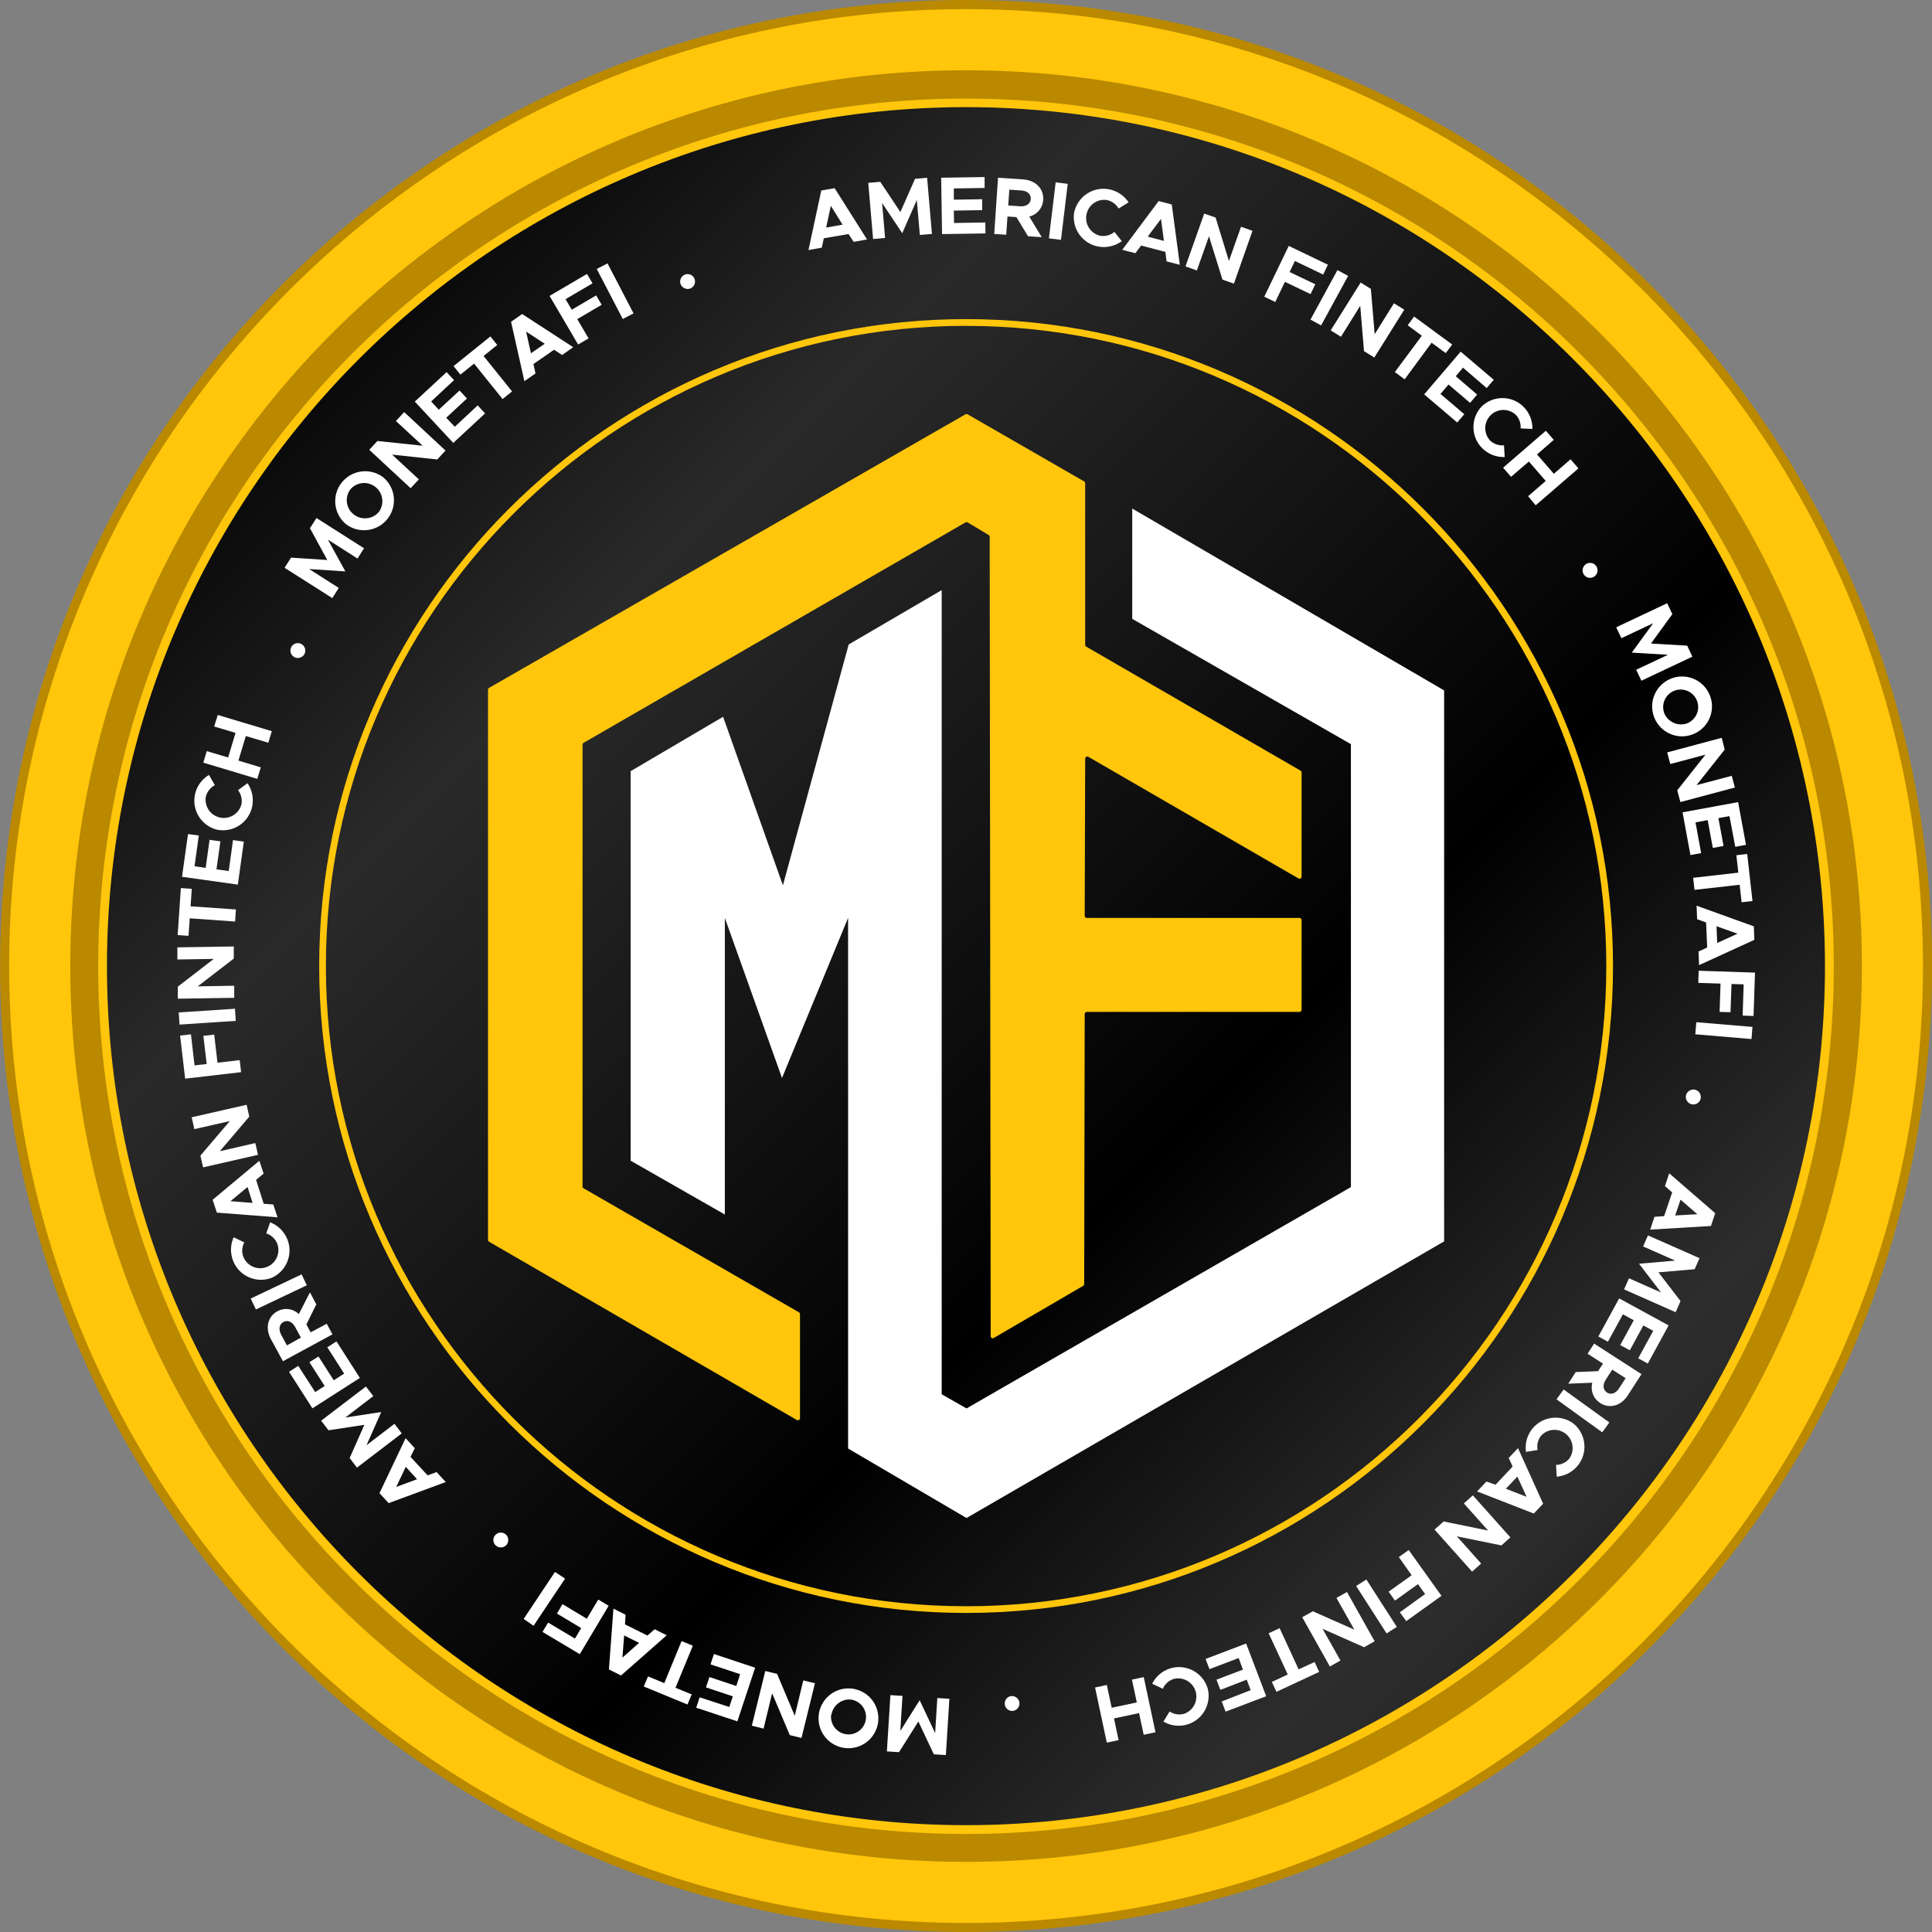 <svg xmlns="http://www.w3.org/2000/svg" width="100" height="100" viewBox="0 0 100 100" fill="none"><rect x="0" y="0" width="100" height="100" fill="#808080" stroke="none"/><path d="M85.193 85.192C104.627 65.759 104.627 34.251 85.193 14.817C65.76 -4.616 34.252 -4.616 14.818 14.817C-4.615 34.251 -4.615 65.759 14.818 85.192C34.252 104.626 65.76 104.626 85.193 85.192Z" fill="#FFC60B"></path><path d="M50.005 96.371C75.613 96.371 96.372 75.612 96.372 50.004C96.372 24.396 75.613 3.637 50.005 3.637C24.397 3.637 3.638 24.396 3.638 50.004C3.638 75.612 24.397 96.371 50.005 96.371Z" fill="#BA8900"></path><path d="M81.606 81.605C99.059 64.153 99.059 35.857 81.606 18.404C64.154 0.952 35.858 0.952 18.405 18.404C0.953 35.857 0.953 64.153 18.405 81.605C35.858 99.058 64.154 99.058 81.606 81.605Z" fill="url(#paint0_linear_1026_430)"></path><path d="M81.606 81.605C99.059 64.153 99.059 35.857 81.606 18.404C64.154 0.952 35.858 0.952 18.405 18.404C0.953 35.857 0.953 64.153 18.405 81.605C35.858 99.058 64.154 99.058 81.606 81.605Z" fill="url(#paint1_linear_1026_430)"></path><path d="M50.005 99.999C22.436 99.999 0.005 77.57 0.005 50C0.005 22.429 22.432 0 50.005 0C77.578 0 100.004 22.427 100.004 50C100.004 77.572 77.571 99.999 50.005 99.999ZM50.005 0.473C22.693 0.473 0.474 22.692 0.474 50.004C0.474 77.316 22.693 99.532 50.005 99.532C77.317 99.532 99.533 77.314 99.533 50.004C99.533 22.695 77.325 0.473 50.005 0.473Z" fill="#BA8900"></path><path d="M50.005 94.926C25.226 94.926 5.083 74.774 5.083 50.015C5.083 25.256 25.235 5.104 50.005 5.104C74.775 5.104 94.916 25.254 94.916 50.026C94.916 74.798 74.775 94.926 50.005 94.926ZM50.005 5.546C25.492 5.546 5.536 25.491 5.536 50.015C5.536 74.539 25.481 94.47 50.005 94.47C74.529 94.47 94.46 74.528 94.46 50.015C94.46 25.502 74.518 5.546 50.005 5.546Z" fill="#FFC60B"></path><path d="M50.005 83.486C31.541 83.486 16.521 68.464 16.521 50.002C16.521 31.54 31.541 16.517 50.005 16.517C68.469 16.517 83.489 31.54 83.489 50.004C83.489 68.468 68.476 83.486 50.005 83.486ZM50.005 16.865C31.733 16.865 16.868 31.73 16.868 50.002C16.868 68.274 31.733 83.139 50.005 83.139C68.277 83.139 83.142 68.274 83.142 50.002C83.142 31.73 68.277 16.867 50.005 16.867V16.865Z" fill="#FFC60B"></path><path d="M43.919 12.113L42.64 12.334L42.536 12.819L41.846 12.942L42.509 9.861L43.2 9.739L44.877 12.394L44.184 12.518L43.919 12.113ZM43.613 11.628L43.003 10.653L42.762 11.779L43.613 11.628Z" fill="white"></path><path d="M44.941 9.465L45.562 9.411L46.604 10.976L47.361 9.257L47.987 9.201L48.237 12.108L47.611 12.161L47.454 10.352L46.7 12.071L45.658 10.507L45.812 12.316L45.191 12.372L44.941 9.465Z" fill="white"></path><path d="M49.37 9.754V10.336L50.837 10.312V10.878L49.37 10.9L49.381 11.542L50.998 11.515L51.009 12.082L48.761 12.117L48.715 9.199L50.963 9.164V9.728L49.37 9.754Z" fill="white"></path><path d="M53.211 12.228L52.609 11.237L52.147 11.206L52.082 12.15L51.461 12.108L51.657 9.199L52.965 9.288C53.598 9.33 54.036 9.768 53.996 10.345C53.984 10.547 53.908 10.741 53.778 10.896C53.648 11.052 53.472 11.162 53.275 11.21L53.921 12.276L53.211 12.228ZM52.186 10.635L52.803 10.677C53.113 10.697 53.337 10.551 53.352 10.301C53.368 10.051 53.169 9.876 52.859 9.858L52.242 9.816L52.186 10.635Z" fill="white"></path><path d="M54.642 9.44L55.266 9.515L54.916 12.414L54.292 12.338L54.642 9.44Z" fill="white"></path><path d="M55.596 11.011C55.676 10.615 55.908 10.266 56.242 10.039C56.576 9.812 56.985 9.724 57.383 9.794C57.592 9.831 57.792 9.91 57.969 10.027C58.147 10.143 58.299 10.294 58.416 10.471L57.899 10.794C57.834 10.681 57.746 10.583 57.64 10.507C57.534 10.43 57.414 10.378 57.286 10.352C57.045 10.318 56.8 10.379 56.604 10.522C56.407 10.665 56.274 10.88 56.233 11.119C56.189 11.359 56.24 11.607 56.375 11.81C56.511 12.012 56.72 12.154 56.958 12.206C57.087 12.226 57.218 12.218 57.343 12.183C57.468 12.148 57.585 12.086 57.684 12.002L58.062 12.482C57.892 12.608 57.697 12.698 57.491 12.746C57.284 12.795 57.07 12.802 56.861 12.765C56.463 12.696 56.108 12.473 55.871 12.146C55.635 11.818 55.536 11.411 55.596 11.011Z" fill="white"></path><path d="M60.319 13.037L59.062 12.71L58.766 13.106L58.087 12.931L59.972 10.407L60.651 10.584L61.067 13.706L60.383 13.529L60.319 13.037ZM60.244 12.469L60.093 11.33L59.405 12.248L60.244 12.469Z" fill="white"></path><path d="M62.33 11.055L62.919 11.261L63.609 13.507L64.235 11.737L64.828 11.947L63.868 14.681L63.275 14.473L62.576 12.228L61.95 13.998L61.361 13.79L62.33 11.055Z" fill="white"></path><path d="M67.025 13.509L66.75 14.079L68.078 14.714L67.834 15.223L66.507 14.588L66.007 15.63L65.438 15.358L66.706 12.728L68.73 13.701L68.487 14.21L67.025 13.509Z" fill="white"></path><path d="M69.226 13.98L69.779 14.281L68.381 16.843L67.83 16.542L69.226 13.98Z" fill="white"></path><path d="M70.427 14.624L70.956 14.953L71.153 17.299L72.151 15.697L72.684 16.029L71.135 18.506L70.6 18.175L70.405 15.829L69.407 17.431L68.876 17.102L70.427 14.624Z" fill="white"></path><path d="M73.593 17.376L72.861 16.836L73.195 16.383L75.166 17.834L74.83 18.276L74.1 17.739L72.704 19.633L72.197 19.259L73.593 17.376Z" fill="white"></path><path d="M75.726 19.031L75.35 19.473L76.456 20.422L76.091 20.852L74.974 19.902L74.56 20.391L75.792 21.44L75.425 21.869L73.715 20.413L75.604 18.201L77.317 19.657L76.949 20.086L75.726 19.031Z" fill="white"></path><path d="M76.693 21.035C76.984 20.756 77.373 20.601 77.777 20.604C78.18 20.606 78.567 20.767 78.854 21.051C79.006 21.201 79.125 21.381 79.205 21.579C79.284 21.777 79.322 21.99 79.317 22.203L78.706 22.175C78.717 22.045 78.7 21.914 78.656 21.792C78.612 21.669 78.543 21.558 78.451 21.464C78.272 21.3 78.036 21.212 77.793 21.218C77.55 21.224 77.319 21.324 77.148 21.498C76.977 21.671 76.879 21.904 76.876 22.148C76.873 22.392 76.964 22.627 77.131 22.805C77.226 22.894 77.339 22.962 77.462 23.003C77.585 23.045 77.716 23.061 77.845 23.049L77.883 23.657C77.671 23.664 77.46 23.629 77.263 23.553C77.065 23.477 76.885 23.362 76.733 23.214C76.44 22.93 76.272 22.541 76.264 22.133C76.257 21.725 76.411 21.33 76.693 21.035Z" fill="white"></path><path d="M81.699 24.243L79.487 26.155L79.095 25.683L80.007 24.894L79.135 23.889L78.21 24.679L77.801 24.208L80.013 22.296L80.423 22.767L79.556 23.52L80.427 24.524L81.292 23.772L81.699 24.243Z" fill="white"></path><path d="M82.102 29.19C82.168 29.151 82.243 29.132 82.319 29.135C82.396 29.139 82.469 29.165 82.531 29.21C82.592 29.256 82.639 29.318 82.665 29.39C82.691 29.462 82.695 29.54 82.677 29.614C82.659 29.688 82.619 29.755 82.563 29.807C82.507 29.859 82.437 29.893 82.361 29.904C82.286 29.916 82.209 29.906 82.139 29.874C82.07 29.842 82.011 29.79 81.971 29.725C81.945 29.682 81.927 29.633 81.919 29.583C81.911 29.532 81.913 29.48 81.926 29.431C81.938 29.381 81.96 29.334 81.99 29.293C82.02 29.252 82.058 29.217 82.102 29.19Z" fill="white"></path><path d="M86.292 31.223L86.56 31.787L85.454 33.309L87.33 33.42L87.597 33.989L84.958 35.234L84.69 34.666L86.334 33.891L84.46 33.779L85.567 32.259L83.923 33.033L83.655 32.469L86.292 31.223Z" fill="white"></path><path d="M86.493 35.124C86.78 35.01 87.094 34.985 87.394 35.051C87.695 35.117 87.969 35.271 88.182 35.494C88.395 35.717 88.537 35.998 88.589 36.301C88.641 36.604 88.602 36.917 88.476 37.198C88.35 37.479 88.143 37.716 87.881 37.878C87.62 38.041 87.316 38.122 87.008 38.112C86.701 38.101 86.403 37.998 86.154 37.818C85.904 37.637 85.715 37.386 85.609 37.097C85.469 36.718 85.484 36.299 85.65 35.93C85.815 35.562 86.118 35.272 86.493 35.124ZM87.332 37.438C87.497 37.371 87.638 37.257 87.739 37.11C87.84 36.964 87.895 36.791 87.898 36.613C87.901 36.435 87.851 36.26 87.756 36.11C87.66 35.96 87.523 35.842 87.361 35.769C87.198 35.697 87.018 35.673 86.842 35.702C86.667 35.731 86.504 35.812 86.374 35.932C86.243 36.054 86.151 36.21 86.109 36.383C86.067 36.556 86.077 36.737 86.137 36.905C86.228 37.131 86.404 37.313 86.627 37.413C86.85 37.513 87.103 37.521 87.332 37.438Z" fill="white"></path><path d="M89.115 38.19L89.272 38.796L87.812 40.639L89.635 40.154L89.797 40.763L86.976 41.513L86.814 40.907L88.274 39.062L86.454 39.546L86.292 38.944L89.115 38.19Z" fill="white"></path><path d="M89.516 42.241L88.945 42.347L89.21 43.787L88.655 43.889L88.389 42.449L87.759 42.566L88.051 44.157L87.496 44.258L87.089 42.046L89.965 41.517L90.372 43.73L89.817 43.831L89.516 42.241Z" fill="white"></path><path d="M89.976 45.168L89.874 44.265L90.436 44.203L90.708 46.637L90.146 46.701L90.044 45.796L87.708 46.059L87.637 45.435L89.976 45.168Z" fill="white"></path><path d="M88.363 49.044L88.308 47.747L87.843 47.579L87.814 46.878L90.777 47.947L90.805 48.646L87.945 49.955L87.916 49.25L88.363 49.044ZM88.883 48.807L89.932 48.329L88.847 47.942L88.883 48.807Z" fill="white"></path><path d="M90.252 50.951L89.622 50.931L89.571 52.393L89.007 52.376L89.055 50.911L87.903 50.873L87.923 50.245L90.839 50.343L90.763 52.586L90.199 52.568L90.252 50.951Z" fill="white"></path><path d="M90.708 53.152L90.657 53.781L87.748 53.535L87.801 52.909L90.708 53.152Z" fill="white"></path><path d="M87.724 56.4C87.824 56.421 87.911 56.481 87.968 56.566C88.025 56.651 88.046 56.755 88.027 56.856C88.008 56.955 87.951 57.042 87.868 57.099C87.785 57.156 87.683 57.178 87.584 57.161C87.483 57.145 87.392 57.089 87.332 57.006C87.271 56.923 87.246 56.82 87.261 56.718C87.27 56.667 87.29 56.618 87.318 56.574C87.347 56.531 87.383 56.493 87.426 56.463C87.469 56.434 87.517 56.413 87.569 56.402C87.62 56.391 87.672 56.39 87.724 56.4Z" fill="white"></path><path d="M86.135 62.949L86.551 61.718L86.177 61.393L86.398 60.73L88.779 62.794L88.558 63.457L85.414 63.645L85.635 62.982L86.135 62.949ZM86.706 62.913L87.854 62.847L86.985 62.095L86.706 62.913Z" fill="white"></path><path d="M87.967 65.123L87.715 65.694L85.841 65.856L86.985 67.344L86.73 67.92L84.062 66.738L84.317 66.165L85.978 66.9L84.836 65.411L86.708 65.249L85.047 64.515L85.299 63.944L87.967 65.123Z" fill="white"></path><path d="M85.571 68.884L85.06 68.606L84.359 69.891L83.863 69.621L84.564 68.336L84.002 68.028L83.226 69.448L82.73 69.176L83.808 67.205L86.367 68.603L85.29 70.577L84.794 70.305L85.571 68.884Z" fill="white"></path><path d="M81.56 71.017L82.717 70.971L82.969 70.581L82.173 70.068L82.511 69.544L84.963 71.126L84.25 72.232C83.907 72.763 83.312 72.933 82.828 72.621C82.656 72.513 82.524 72.352 82.45 72.163C82.376 71.974 82.365 71.766 82.418 71.57L81.173 71.619L81.56 71.017ZM83.449 70.893L83.113 71.413C82.945 71.674 82.967 71.94 83.177 72.077C83.387 72.214 83.637 72.121 83.805 71.856L84.142 71.336L83.449 70.893Z" fill="white"></path><path d="M83.299 73.626L82.932 74.136L80.564 72.429L80.934 71.92L83.299 73.626Z" fill="white"></path><path d="M81.467 73.703C81.775 73.965 81.968 74.337 82.005 74.74C82.043 75.142 81.921 75.544 81.666 75.858C81.532 76.022 81.366 76.158 81.179 76.257C80.991 76.356 80.785 76.416 80.573 76.433L80.542 75.822C80.672 75.82 80.8 75.791 80.918 75.735C81.036 75.679 81.14 75.599 81.224 75.499C81.363 75.304 81.423 75.062 81.39 74.824C81.358 74.586 81.235 74.369 81.048 74.218C80.861 74.067 80.624 73.993 80.384 74.012C80.144 74.031 79.921 74.14 79.759 74.318C79.68 74.421 79.623 74.54 79.593 74.666C79.564 74.793 79.561 74.925 79.587 75.052L78.985 75.15C78.94 74.844 78.988 74.532 79.122 74.254C79.256 73.975 79.47 73.744 79.737 73.588C80.004 73.433 80.311 73.36 80.62 73.381C80.928 73.401 81.223 73.513 81.467 73.703Z" fill="white"></path><path d="M77.409 76.849L78.294 75.906L78.089 75.464L78.571 74.955L79.872 77.831L79.39 78.34L76.454 77.196L76.938 76.685L77.409 76.849ZM77.943 77.057L79.016 77.475L78.538 76.428L77.943 77.057Z" fill="white"></path><path d="M78.177 79.575L77.713 79.99L75.407 79.521L76.664 80.928L76.195 81.347L74.252 79.17L74.722 78.751L77.025 79.221L75.768 77.816L76.235 77.4L78.177 79.575Z" fill="white"></path><path d="M73.763 82.508L73.394 81.993L72.204 82.847L71.874 82.386L73.067 81.535L72.403 80.594L72.914 80.229L74.611 82.601L72.786 83.909L72.456 83.451L73.763 82.508Z" fill="white"></path><path d="M72.299 84.207L71.77 84.546L70.193 82.092L70.722 81.754L72.299 84.207Z" fill="white"></path><path d="M71.151 84.953L70.606 85.26L68.456 84.307L69.381 85.948L68.834 86.258L67.403 83.707L67.952 83.4L70.1 84.351L69.175 82.71L69.719 82.402L71.151 84.953Z" fill="white"></path><path d="M67.217 86.406L68.042 86.024L68.281 86.537L66.069 87.568L65.83 87.055L66.655 86.672L65.664 84.537L66.233 84.274L67.217 86.406Z" fill="white"></path><path d="M64.735 87.481L64.529 86.939L63.166 87.468L62.965 86.939L64.334 86.42L64.113 85.82L62.602 86.395L62.401 85.867L64.5 85.068L65.538 87.796L63.436 88.594L63.237 88.066L64.735 87.481Z" fill="white"></path><path d="M62.503 87.364C62.585 87.662 62.576 87.977 62.477 88.27C62.379 88.563 62.195 88.819 61.949 89.007C61.704 89.194 61.408 89.304 61.1 89.322C60.792 89.34 60.485 89.265 60.219 89.108L60.538 88.588C60.647 88.659 60.77 88.707 60.898 88.727C61.026 88.748 61.158 88.741 61.284 88.707C61.515 88.629 61.706 88.464 61.818 88.248C61.93 88.031 61.954 87.779 61.885 87.546C61.815 87.312 61.657 87.114 61.445 86.994C61.233 86.874 60.982 86.841 60.746 86.902C60.622 86.942 60.508 87.008 60.412 87.096C60.316 87.183 60.239 87.291 60.188 87.411L59.638 87.15C59.775 86.873 59.991 86.643 60.26 86.49C60.529 86.338 60.837 86.269 61.145 86.293C61.453 86.316 61.747 86.432 61.989 86.624C62.231 86.816 62.41 87.076 62.503 87.371V87.364Z" fill="white"></path><path d="M57.288 90.198L56.68 87.344L57.29 87.214L57.54 88.393L58.841 88.117L58.589 86.937L59.2 86.807L59.808 89.661L59.197 89.791L58.958 88.67L57.66 88.946L57.899 90.068L57.288 90.198Z" fill="white"></path><path d="M52.768 88.156C52.771 88.258 52.734 88.358 52.665 88.433C52.596 88.508 52.501 88.553 52.399 88.559C52.299 88.561 52.202 88.525 52.129 88.457C52.055 88.389 52.01 88.296 52.004 88.196C51.998 88.097 52.03 87.998 52.095 87.922C52.159 87.846 52.251 87.797 52.35 87.787C52.402 87.784 52.454 87.79 52.503 87.807C52.552 87.824 52.597 87.85 52.636 87.885C52.675 87.919 52.706 87.961 52.729 88.007C52.752 88.054 52.765 88.105 52.768 88.156Z" fill="white"></path><path d="M48.958 90.842L48.334 90.802L47.534 89.103L46.534 90.692L45.905 90.652L46.087 87.74L46.713 87.778L46.6 89.594L47.602 88.004L48.403 89.705L48.516 87.891L49.14 87.928L48.958 90.842Z" fill="white"></path><path d="M45.452 89.139C45.412 89.444 45.282 89.73 45.079 89.962C44.876 90.193 44.609 90.358 44.311 90.437C44.013 90.515 43.699 90.503 43.408 90.402C43.117 90.301 42.863 90.116 42.678 89.87C42.493 89.624 42.386 89.328 42.37 89.021C42.353 88.714 42.429 88.408 42.587 88.144C42.745 87.88 42.978 87.669 43.257 87.538C43.535 87.407 43.847 87.362 44.151 87.409C44.551 87.47 44.911 87.685 45.154 88.009C45.397 88.332 45.504 88.737 45.452 89.139ZM43.018 88.763C42.998 88.939 43.03 89.118 43.11 89.276C43.191 89.435 43.316 89.567 43.47 89.655C43.625 89.743 43.802 89.783 43.979 89.772C44.157 89.76 44.327 89.696 44.468 89.589C44.61 89.481 44.717 89.334 44.775 89.166C44.834 88.999 44.842 88.817 44.799 88.645C44.755 88.472 44.662 88.317 44.531 88.197C44.4 88.077 44.236 87.998 44.06 87.971C43.82 87.944 43.579 88.012 43.388 88.16C43.196 88.308 43.069 88.523 43.034 88.763H43.018Z" fill="white"></path><path d="M41.485 89.957L40.879 89.809L39.965 87.643L39.523 89.473L38.914 89.322L39.611 86.49L40.222 86.641L41.136 88.807L41.578 86.977L42.182 87.125L41.485 89.957Z" fill="white"></path><path d="M37.748 88.353L37.932 87.802L36.54 87.34L36.72 86.805L38.109 87.267L38.31 86.656L36.775 86.147L36.954 85.612L39.085 86.32L38.166 89.097L36.036 88.391L36.213 87.853L37.748 88.353Z" fill="white"></path><path d="M34.963 87.358L35.804 87.703L35.582 88.225L33.321 87.293L33.543 86.771L34.383 87.119L35.279 84.942L35.861 85.183L34.963 87.358Z" fill="white"></path><path d="M32.348 84.077L33.512 84.656L33.883 84.329L34.509 84.641L32.144 86.723L31.518 86.411L31.751 83.265L32.381 83.579L32.348 84.077ZM32.306 84.65L32.217 85.796L33.078 85.035L32.306 84.65Z" fill="white"></path><path d="M29.759 84.813L30.082 84.269L28.826 83.517L29.116 83.032L30.372 83.785L30.965 82.793L31.505 83.114L30.009 85.619L28.08 84.468L28.37 83.984L29.759 84.813Z" fill="white"></path><path d="M27.616 84.15L27.105 83.796L28.726 81.362L29.248 81.71L27.616 84.15Z" fill="white"></path><path d="M26.22 79.962C26.152 80.039 26.057 80.086 25.955 80.094C25.853 80.103 25.752 80.071 25.673 80.006C25.597 79.942 25.548 79.851 25.538 79.752C25.527 79.653 25.556 79.553 25.618 79.475C25.681 79.394 25.774 79.341 25.876 79.329C25.978 79.316 26.081 79.344 26.162 79.406C26.243 79.473 26.295 79.568 26.305 79.672C26.316 79.776 26.285 79.88 26.22 79.962Z" fill="white"></path><path d="M21.248 75.406L22.133 76.364L22.598 76.194L23.072 76.71L20.116 77.802L19.642 77.285L20.994 74.44L21.47 74.96L21.248 75.406ZM21.003 75.924L20.507 76.964L21.587 76.564L21.003 75.924Z" fill="white"></path><path d="M18.476 75.964L18.098 75.468L18.859 73.749L17.003 74.032L16.622 73.535L18.941 71.765L19.322 72.263L17.877 73.369L19.733 73.086L18.972 74.802L20.417 73.696L20.795 74.192L18.476 75.964Z" fill="white"></path><path d="M16.315 72.052L16.804 71.738L16.014 70.506L16.485 70.212L17.275 71.444L17.813 71.097L16.941 69.736L17.417 69.431L18.627 71.322L16.171 72.895L14.961 71.004L15.437 70.698L16.315 72.052Z" fill="white"></path><path d="M16.372 67.515L15.859 68.552L16.08 68.96L16.912 68.517L17.209 69.066L14.645 70.457L14.018 69.305C13.718 68.747 13.853 68.143 14.361 67.867C14.538 67.771 14.74 67.734 14.939 67.76C15.137 67.787 15.323 67.876 15.468 68.015L16.043 66.893L16.372 67.515ZM15.576 69.234L15.28 68.69C15.131 68.415 14.888 68.307 14.669 68.426C14.45 68.546 14.408 68.809 14.556 69.09L14.85 69.637L15.576 69.234Z" fill="white"></path><path d="M13.246 67.778L12.976 67.212L15.611 65.96L15.881 66.526L13.246 67.778Z" fill="white"></path><path d="M14.063 66.139C13.684 66.285 13.263 66.276 12.891 66.114C12.518 65.953 12.224 65.652 12.072 65.276C11.992 65.079 11.953 64.869 11.956 64.656C11.96 64.444 12.007 64.235 12.094 64.041L12.645 64.307C12.583 64.422 12.547 64.548 12.539 64.678C12.531 64.808 12.551 64.938 12.598 65.059C12.693 65.29 12.875 65.474 13.105 65.57C13.335 65.667 13.594 65.668 13.825 65.573C14.056 65.479 14.24 65.297 14.336 65.067C14.433 64.837 14.434 64.578 14.339 64.347C14.288 64.227 14.211 64.12 14.114 64.033C14.018 63.946 13.904 63.881 13.78 63.842L13.983 63.267C14.181 63.344 14.361 63.46 14.514 63.608C14.666 63.757 14.786 63.934 14.868 64.13C15.023 64.504 15.025 64.923 14.874 65.298C14.724 65.674 14.433 65.975 14.063 66.139Z" fill="white"></path><path d="M13.255 61.07L13.651 62.307L14.145 62.345L14.366 63.008L11.226 62.765L11.005 62.101L13.423 60.081L13.645 60.745L13.255 61.07ZM12.813 61.438L11.928 62.174L13.074 62.263L12.813 61.438Z" fill="white"></path><path d="M10.512 60.422L10.373 59.814L11.897 58.026L10.061 58.444L9.921 57.831L12.764 57.183L12.903 57.796L11.379 59.586L13.215 59.165L13.355 59.774L10.512 60.422Z" fill="white"></path><path d="M10.069 55.145L10.698 55.072L10.527 53.617L11.087 53.55L11.257 55.006L12.406 54.871L12.479 55.495L9.583 55.831L9.322 53.601L9.884 53.537L10.069 55.145Z" fill="white"></path><path d="M9.293 53.033L9.251 52.404L12.162 52.212L12.202 52.84L9.293 53.033Z" fill="white"></path><path d="M9.204 51.692V51.068L11.067 49.632L9.182 49.663V49.035L12.1 48.989V49.617L10.235 51.053L12.123 51.022V51.646L9.204 51.692Z" fill="white"></path><path d="M9.822 47.531L9.757 48.438L9.196 48.4L9.361 45.966L9.926 46.004L9.864 46.911L12.211 47.073L12.169 47.699L9.822 47.531Z" fill="white"></path><path d="M10.069 44.838L10.645 44.92L10.848 43.469L11.408 43.546L11.204 44.997L11.839 45.086L12.06 43.484L12.62 43.562L12.31 45.787L9.421 45.382L9.731 43.17L10.291 43.247L10.069 44.838Z" fill="white"></path><path d="M11.249 42.949C10.949 42.877 10.677 42.718 10.468 42.491C10.259 42.264 10.123 41.98 10.076 41.675C10.03 41.37 10.076 41.058 10.208 40.779C10.34 40.501 10.552 40.268 10.817 40.11L11.12 40.639C11.005 40.7 10.904 40.784 10.824 40.886C10.744 40.989 10.686 41.108 10.656 41.234C10.614 41.474 10.667 41.72 10.803 41.922C10.939 42.123 11.148 42.264 11.385 42.316C11.623 42.367 11.871 42.325 12.078 42.197C12.285 42.07 12.435 41.868 12.496 41.632C12.521 41.504 12.518 41.373 12.487 41.246C12.457 41.119 12.399 41.001 12.319 40.898L12.813 40.539C12.932 40.715 13.015 40.913 13.056 41.121C13.097 41.33 13.096 41.544 13.052 41.752C12.967 42.147 12.731 42.494 12.394 42.718C12.057 42.941 11.646 43.024 11.249 42.949Z" fill="white"></path><path d="M11.273 37.006L14.069 37.845L13.888 38.444L12.724 38.097L12.341 39.369L13.499 39.717L13.317 40.314L10.523 39.475L10.702 38.878L11.808 39.208L12.191 37.933L11.085 37.604L11.273 37.006Z" fill="white"></path><path d="M15.244 34.02C15.153 33.973 15.084 33.892 15.052 33.795C15.02 33.698 15.027 33.592 15.072 33.5C15.116 33.411 15.193 33.343 15.287 33.309C15.38 33.276 15.483 33.28 15.574 33.321C15.667 33.363 15.74 33.44 15.777 33.536C15.814 33.631 15.812 33.738 15.771 33.832C15.726 33.926 15.645 33.999 15.546 34.034C15.448 34.07 15.339 34.064 15.244 34.02Z" fill="white"></path><path d="M14.729 29.389L15.065 28.863L16.941 28.986L16.043 27.34L16.381 26.812L18.841 28.378L18.505 28.909L16.972 27.931L17.877 29.577L16.001 29.453L17.534 30.431L17.2 30.958L14.729 29.389Z" fill="white"></path><path d="M17.919 27.141C17.606 26.886 17.406 26.518 17.36 26.117C17.315 25.715 17.428 25.312 17.675 24.993C17.922 24.673 18.285 24.462 18.685 24.406C19.085 24.349 19.491 24.451 19.817 24.69C20.133 24.946 20.336 25.315 20.382 25.719C20.428 26.123 20.313 26.529 20.063 26.849C19.814 27.168 19.451 27.377 19.05 27.432C18.65 27.486 18.244 27.382 17.919 27.141ZM19.423 25.197C19.231 25.048 18.988 24.98 18.746 25.006C18.504 25.033 18.282 25.153 18.127 25.34C17.984 25.538 17.924 25.782 17.958 26.023C17.993 26.264 18.12 26.482 18.313 26.63C18.505 26.78 18.748 26.85 18.991 26.824C19.233 26.799 19.457 26.68 19.614 26.493C19.756 26.295 19.816 26.048 19.781 25.806C19.745 25.564 19.617 25.346 19.423 25.197Z" fill="white"></path><path d="M19.113 23.283L19.536 22.825L21.877 23.071L20.492 21.792L20.919 21.329L23.06 23.321L22.633 23.783L20.295 23.531L21.68 24.812L21.255 25.27L19.113 23.283Z" fill="white"></path><path d="M22.317 20.779L22.711 21.206L23.786 20.212L24.169 20.626L23.096 21.622L23.538 22.09L24.724 20.984L25.107 21.398L23.461 22.925L21.47 20.787L23.116 19.261L23.501 19.675L22.317 20.779Z" fill="white"></path><path d="M24.538 18.821L23.83 19.391L23.476 18.949L25.383 17.414L25.737 17.856L25.029 18.427L26.505 20.259L26.014 20.655L24.538 18.821Z" fill="white"></path><path d="M28.675 18.104L27.609 18.845L27.718 19.329L27.142 19.728L26.452 16.655L27.027 16.254L29.669 17.971L29.096 18.374L28.675 18.104ZM28.195 17.792L27.231 17.164L27.483 18.285L28.195 17.792Z" fill="white"></path><path d="M29.273 15.484L29.594 16.031L30.857 15.29L31.142 15.776L29.879 16.518L30.465 17.515L29.923 17.832L28.445 15.316L30.383 14.179L30.669 14.666L29.273 15.484Z" fill="white"></path><path d="M30.888 13.922L31.445 13.633L32.793 16.221L32.235 16.511L30.888 13.922Z" fill="white"></path><path d="M35.228 14.712C35.193 14.617 35.197 14.511 35.238 14.418C35.279 14.324 35.355 14.251 35.45 14.212C35.543 14.176 35.646 14.178 35.739 14.216C35.831 14.255 35.904 14.328 35.943 14.42C35.983 14.514 35.984 14.621 35.947 14.716C35.909 14.811 35.836 14.888 35.742 14.929C35.645 14.967 35.537 14.966 35.441 14.925C35.345 14.885 35.269 14.808 35.228 14.712Z" fill="white"></path><path d="M30.153 38.546V61.415C30.153 61.434 30.158 61.453 30.168 61.47C30.178 61.486 30.192 61.499 30.209 61.508L41.352 67.924C41.369 67.934 41.383 67.948 41.393 67.964C41.402 67.981 41.407 68 41.408 68.019V73.404C41.407 73.423 41.402 73.442 41.392 73.458C41.383 73.475 41.369 73.488 41.353 73.498C41.336 73.507 41.318 73.513 41.298 73.513C41.279 73.513 41.261 73.508 41.244 73.499L25.315 64.272C25.298 64.262 25.284 64.248 25.274 64.231C25.265 64.215 25.26 64.196 25.259 64.176V35.699C25.26 35.679 25.265 35.661 25.274 35.644C25.284 35.627 25.298 35.613 25.315 35.604L49.972 21.445C49.989 21.435 50.008 21.43 50.027 21.43C50.046 21.43 50.066 21.435 50.082 21.445L56.115 24.918C56.132 24.928 56.145 24.942 56.154 24.959C56.164 24.975 56.169 24.994 56.169 25.013V33.376C56.169 33.395 56.174 33.414 56.184 33.431C56.193 33.447 56.207 33.461 56.224 33.471L67.314 39.887C67.331 39.897 67.345 39.911 67.354 39.927C67.364 39.944 67.369 39.963 67.37 39.982V45.373C67.37 45.393 67.365 45.411 67.355 45.428C67.345 45.444 67.332 45.458 67.315 45.468C67.298 45.477 67.279 45.482 67.26 45.482C67.241 45.481 67.222 45.476 67.206 45.466L56.332 39.172C56.316 39.162 56.297 39.157 56.277 39.157C56.258 39.157 56.239 39.162 56.222 39.172C56.206 39.181 56.192 39.195 56.182 39.212C56.173 39.229 56.168 39.248 56.169 39.267L56.144 47.4C56.144 47.414 56.147 47.429 56.152 47.442C56.157 47.456 56.165 47.468 56.175 47.478C56.185 47.488 56.197 47.497 56.211 47.502C56.224 47.508 56.238 47.511 56.253 47.511H67.259C67.274 47.51 67.288 47.513 67.301 47.518C67.315 47.524 67.327 47.532 67.337 47.542C67.348 47.552 67.356 47.564 67.361 47.577C67.367 47.59 67.37 47.605 67.37 47.619V52.265C67.37 52.294 67.358 52.322 67.337 52.343C67.317 52.364 67.288 52.376 67.259 52.376H56.253C56.224 52.376 56.196 52.387 56.176 52.407C56.156 52.428 56.144 52.455 56.144 52.484L56.118 66.46C56.118 66.479 56.113 66.498 56.104 66.514C56.094 66.531 56.081 66.545 56.065 66.555L51.441 69.252C51.424 69.261 51.405 69.267 51.386 69.267C51.367 69.267 51.348 69.262 51.331 69.252C51.314 69.242 51.3 69.228 51.291 69.212C51.282 69.195 51.277 69.176 51.277 69.156L51.226 27.785C51.225 27.767 51.22 27.748 51.211 27.732C51.201 27.716 51.188 27.703 51.173 27.692L50.084 27.04C50.068 27.03 50.049 27.025 50.029 27.025C50.01 27.025 49.991 27.03 49.974 27.04L30.202 38.451C30.186 38.461 30.173 38.475 30.165 38.492C30.156 38.509 30.152 38.527 30.153 38.546Z" fill="#FFC60B"></path><path d="M58.604 26.323V32.031L69.923 38.517V61.444L50.027 72.9L48.742 72.168V30.544L43.928 33.358L40.523 45.825L37.428 37.101L32.642 39.916V60.077L37.518 62.864V47.511L40.476 55.796L43.897 47.511V74.975L50.027 78.572L74.748 64.254V35.736L58.604 26.323Z" fill="white"></path><defs><linearGradient id="paint0_linear_1026_430" x1="14.649" y1="85.356" x2="85.359" y2="14.646" gradientUnits="userSpaceOnUse"><stop stop-color="#606060"></stop><stop offset="0.14" stop-color="#606060"></stop><stop offset="0.15" stop-color="#606060"></stop><stop offset="0.33" stop-color="#606060"></stop><stop offset="0.42" stop-color="#494949"></stop><stop offset="0.64" stop-color="#141414"></stop><stop offset="0.87" stop-color="#2D2D2D"></stop><stop offset="0.93" stop-color="#303030"></stop><stop offset="0.97" stop-color="#383838"></stop><stop offset="1" stop-color="#474747"></stop></linearGradient><linearGradient id="paint1_linear_1026_430" x1="14.649" y1="14.646" x2="85.359" y2="85.356" gradientUnits="userSpaceOnUse"><stop></stop><stop offset="0.24" stop-color="#2A2A2A"></stop><stop offset="0.64"></stop><stop offset="0.89" stop-color="#2D2D2D"></stop><stop offset="0.93" stop-color="#2A2A2A"></stop><stop offset="0.96" stop-color="#222222"></stop><stop offset="0.98" stop-color="#131313"></stop><stop offset="1"></stop></linearGradient></defs></svg>